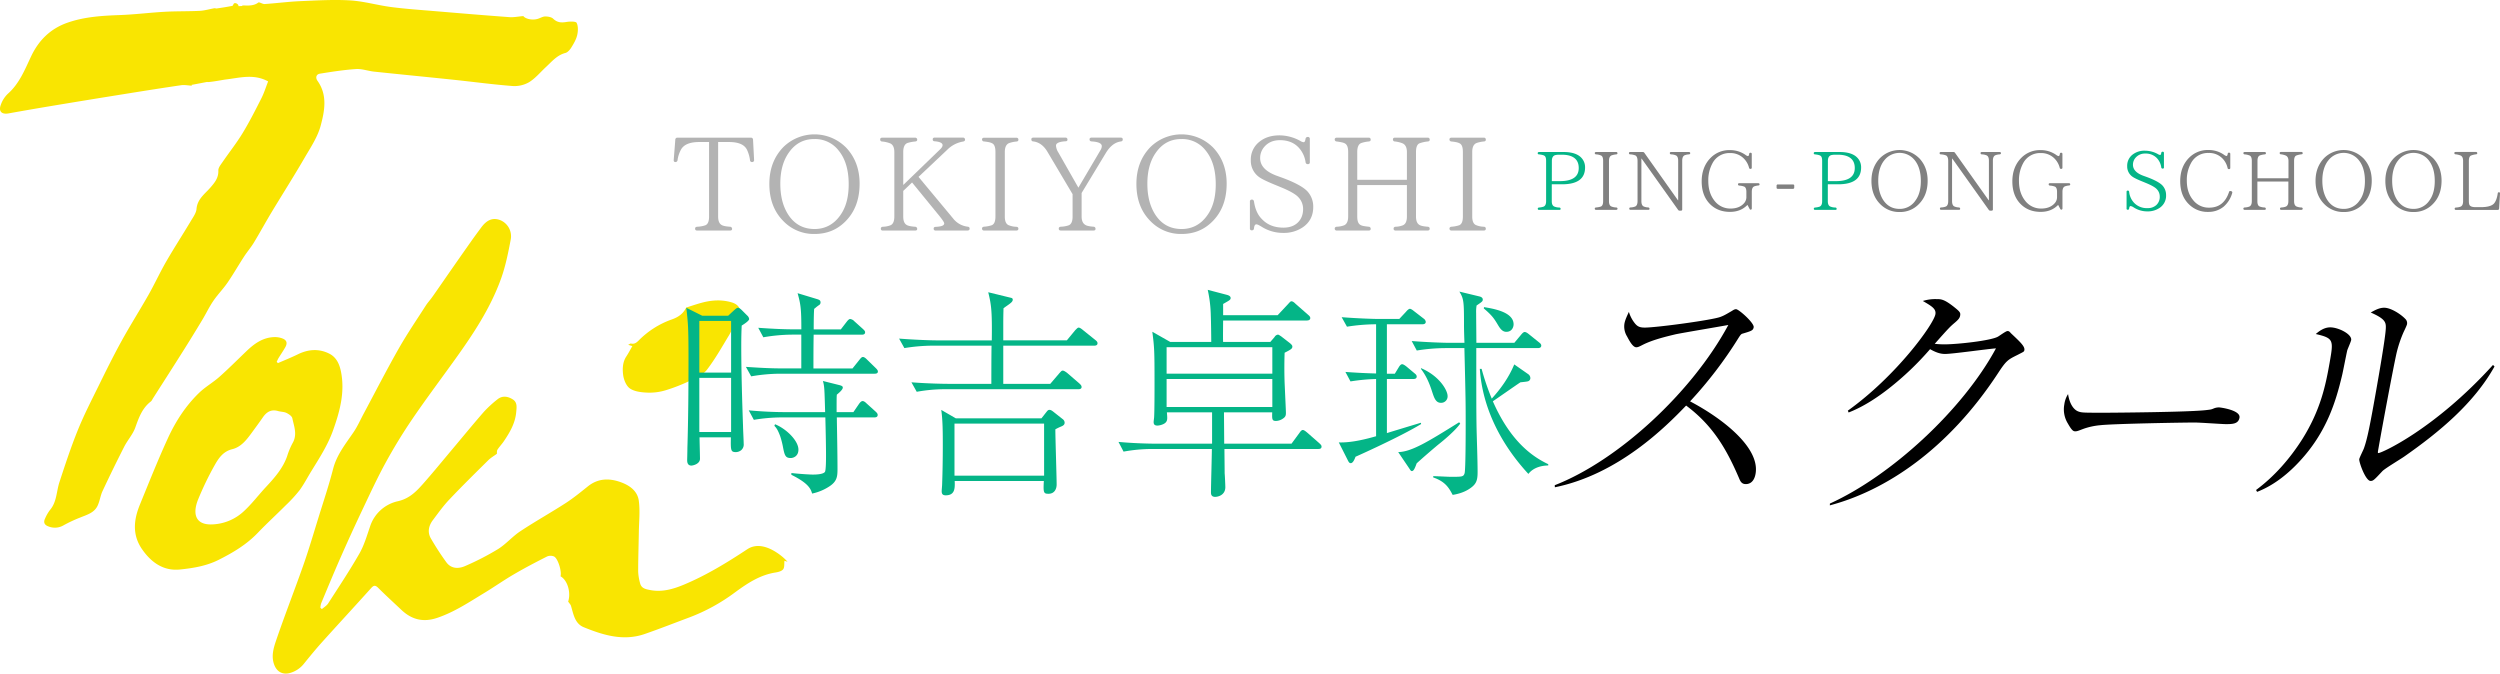 <svg id="レイヤー_1" data-name="レイヤー 1" xmlns="http://www.w3.org/2000/svg" viewBox="0 0 1936.3 521.67"><defs><style>.cls-1{fill:#f9e501;}.cls-2{fill:#b3b3b3;}.cls-3{fill:#04b587;}.cls-4{fill:gray;}</style></defs><path class="cls-1" d="M184.71,4.78l2.83-.13C187.21,3.36,195.14,5.86,200,2c.84-.65,3.32,1.24,5,1.13C214.15,2.52,223.25,1.3,232.4.9c13-.56,26-1.35,38.93-.58C282,1,292.51,4.1,303.17,5.48c11.27,1.46,22.64,2.22,34,3.18,19.13,1.61,38.26,3.22,57.4,4.62,3.35.25,6.77-.49,10.75-.83,1.5,2.07,6.64,3.45,11.07,2.18,2-.57,3.89-1.85,5.85-1.87s4.84.4,6.21,1.74c3.09,3,6.26,3.17,10.17,2.53,2.69-.44,7.37-.59,8,.68,1.3,2.65,1.13,6.48.41,9.55-.79,3.34-2.66,6.51-4.5,9.48-1.09,1.76-2.82,3.81-4.63,4.28-6.44,1.69-10.36,6.53-14.86,10.7s-8.34,8.93-13.35,12a22.66,22.66,0,0,1-13,2.88c-15.16-1.18-30.26-3.23-45.39-4.82-20.51-2.15-41-4.13-61.55-6.3-4.68-.49-9.36-2.28-13.94-2-9.36.62-18.68,2.08-28,3.57-3,.49-3.59,3.18-1.9,5.54,7.92,11.13,5.51,23.38,2.44,34.83-2.31,8.58-7.56,16.48-12.14,24.31C227.94,136,219.08,149.92,210.57,164c-4.76,7.9-9.16,16-13.94,23.91-2.28,3.76-5.2,7.12-7.59,10.81-4.3,6.61-8.21,13.47-12.68,20-3.42,5-7.72,9.33-11.12,14.31-3.19,4.67-5.63,9.86-8.56,14.72-4.92,8.17-9.89,16.3-15,24.37C133.92,284.46,126,296.73,118.19,309a7,7,0,0,1-1.21,1.85c-6.83,5.14-9.44,12.61-12.2,20.31-1.9,5.3-6,9.76-8.6,14.86q-8.66,17-16.72,34.23c-1.71,3.64-2.16,7.87-3.89,11.49-2.65,5.54-8.38,7-13.58,9.15a106.62,106.62,0,0,0-12.81,6,13.19,13.19,0,0,1-11.51.89c-3.11-1.06-4.29-3.09-2.75-6.18a31,31,0,0,1,3.73-6.52c5.41-6.29,5-14.42,7.4-21.68,4.4-13.46,8.84-26.94,14.14-40.06,4.68-11.6,10.42-22.79,15.94-34,5.79-11.78,11.6-23.57,17.93-35.06,6.69-12.17,14.14-23.91,21-36,4.78-8.45,8.83-17.32,13.68-25.72,6.16-10.67,12.87-21,19.2-31.6,1.73-2.89,4-6,4.26-9.1.63-7.71,6.44-11.62,10.78-16.61,3.36-3.86,6.37-7.53,6.13-13.22-.09-2.13,1.87-4.5,3.25-6.51,5.14-7.5,10.83-14.65,15.54-22.4,5.31-8.73,9.94-17.88,14.56-27,2.12-4.17,3.5-8.72,5.21-13.06-11.27-6.17-22.33-2.67-33.27-1.43-.91.1-13.43,2.44-13.89,1.82L148.4,65.75l.19.62c-2.79-.15-5.64-.75-8.35-.36-15.3,2.24-30.57,4.68-45.85,7.14q-26.62,4.27-53.23,8.7-17.32,2.88-34.62,6c-5.24.93-7.83-1.64-5.91-6.67A21.62,21.62,0,0,1,6,72.71c9-7.91,13.21-18.74,18.07-29,6-12.73,15.21-21.63,28.36-26.19,13-4.52,26.58-5.36,40.25-5.85,11.67-.41,23.3-1.9,35-2.55,9-.5,18-.27,27-.72,3.79-.19,7.53-1.33,11.31-2,.6-.11,1.28.25,1.9.16,4-.6,8-1.21,12-2,.46-.09.76-1,1.12-1.61C181.9,1.64,184.82,3,184.71,4.78Z"/><path class="cls-1" d="M249.3,471.77c1.64-1.45,3.7-2.61,4.84-4.37,8.23-12.78,16.67-25.45,24.21-38.63,3.69-6.45,5.81-13.84,8.26-20.94a29.22,29.22,0,0,1,21.74-19.66c9-2.11,14.37-7.81,19.81-14,7.42-8.42,14.51-17.11,21.73-25.7,8.28-9.84,16.42-19.8,24.87-29.49a88,88,0,0,1,10.38-9.56c3.84-3.18,8.05-2.55,12-.09,3.69,2.32,3,6.23,2.7,9.68-.71,8.69-5,16-9.78,23-1.49,2.17-3.37,4.08-4.77,6.3-.58.93-.35,2.36-.44,3.16-2.18,1.62-4.69,3.05-6.68,5C368,366.53,357.77,376.57,347.92,387c-4.65,4.91-8.62,10.47-12.69,15.9-3.25,4.34-4.3,9.34-1.48,14.18a209.75,209.75,0,0,0,11.95,18.4c3.73,5.13,9.47,5.17,14.52,2.94a205.79,205.79,0,0,0,25.57-13.18c6.17-3.84,11.06-9.72,17.15-13.74,11.52-7.63,23.62-14.38,35.23-21.87,6-3.89,11.62-8.49,17.25-13,7.55-6,15.87-6.39,24.53-3.46,7.3,2.48,13.81,6.81,14.84,14.84s.13,16.15,0,24.24c-.16,10.18-.52,20.36-.51,30.54a39.81,39.81,0,0,0,1.5,9c1,4.06,4.64,4.61,7.89,5.23,9.24,1.78,17.94-.8,26.28-4.3,17.3-7.27,33.21-17,48.86-27.34,7-4.6,15.18-2.24,22.19,2.22a43.4,43.4,0,0,1,9,7.5l-2.42-.74c-.27,2.22.17,5-1,6.55s-4,2.2-6.22,2.55c-11.92,1.93-21.62,8.42-31,15.29a144.38,144.38,0,0,1-35.49,19.48C522.38,482.51,511,487,499.47,491c-16.52,5.76-32.11,1-47.31-5.19-7-2.84-8-10.16-9.91-16.54-.32-1.07-1.26-1.94-2.19-3.33,2.27-6.91-.4-16.49-5.93-19.59,1.11-3.53-1.87-13.71-5-15.33a6.86,6.86,0,0,0-5.44,0c-8.79,4.46-17.53,9-26,14-7.63,4.45-14.87,9.57-22.43,14.14-11.85,7.17-23.33,14.92-36.71,19.41-10.79,3.62-19.64,1.34-27.62-6.16-6-5.67-12.15-11.26-18-17.1-2.32-2.31-3.53-2-5.61.33-12.5,13.93-25.22,27.65-37.75,41.56-4.82,5.36-9.4,10.95-13.94,16.56a21,21,0,0,1-11.17,7.52c-5.3,1.4-9.68-.72-11.84-5.86-2.83-6.74-.8-13.39,1.29-19.53,6.67-19.56,14.25-38.81,21.09-58.31,4.28-12.2,7.92-24.62,11.75-37s8-24.76,11.23-37.34c2.83-11,9.67-19.41,15.8-28.42,3.2-4.7,5.5-10,8.2-15,8.9-16.62,17.5-33.41,26.81-49.79,6.49-11.41,13.9-22.29,21-33.35,1.5-2.35,3.44-4.4,5.05-6.69,5-7.08,9.87-14.21,14.82-21.3q7.65-11,15.36-21.93c2.47-3.49,5-6.9,7.55-10.36,4.45-6.11,9-8,14.62-6a13.5,13.5,0,0,1,8.39,15.08c-1.94,10.23-4,20.58-7.51,30.34-8.27,23-21.7,43.15-35.85,62.84-10.92,15.21-22.17,30.19-32.71,45.65-7.43,10.91-14.36,22.23-20.7,33.81-6.63,12.11-12.43,24.69-18.35,37.17q-8.62,18.19-16.73,36.62c-5.17,11.73-10.06,23.58-15,35.4a14.85,14.85,0,0,0-.59,3.37Z"/><path class="cls-1" d="M215.26,281.25c5.08-2.23,10.25-4.29,15.23-6.73,8-3.95,16.11-4.71,24.28-.75,5.79,2.81,8.16,8.25,9.32,14.06,3.16,15.78-.8,30.55-6.09,45.38-4.11,11.56-10.63,21.56-16.93,31.81-3,4.89-5.63,10-9,14.62a108.94,108.94,0,0,1-10.69,11.66c-7.19,7.2-14.7,14.08-21.74,21.42-8.73,9.11-19.27,15.37-30.41,20.95-9.45,4.73-19.72,6.38-29.85,7.42-12.71,1.3-22.23-5.42-29.35-15.71-7.78-11.24-6.44-22.92-1.63-34.65,7-17.08,13.81-34.25,21.49-51,6-13.15,13.87-25.39,24.38-35.52,4.76-4.58,10.69-7.93,15.66-12.33,7.06-6.27,13.75-13,20.56-19.52,6.19-6,12.9-11,21.94-11.27a16.59,16.59,0,0,1,6,.93c3.64,1.29,4.42,3.59,2.52,6.95-1.6,2.83-3.47,5.51-5.17,8.28-.57.94-1,2-1.47,3C214.6,280.54,214.93,280.9,215.26,281.25Zm-52,124.94A37.79,37.79,0,0,0,189,395.83c6.14-5.67,11.23-12.46,16.95-18.6,6.66-7.15,13.1-14.4,16.43-23.85a56.85,56.85,0,0,1,4.21-10.14c3.88-6.57,1.15-13-.18-19.32-.35-1.65-2.76-3.24-4.59-4.12s-4.34-.83-6.47-1.44c-5.22-1.5-8.8.62-11.7,4.8s-6,8.38-9.05,12.54c-3.89,5.31-8.12,10.6-14.73,12.21-7.05,1.72-10.57,7-13.6,12.37a238.85,238.85,0,0,0-12.71,26.27C149.1,397.4,151,406.2,163.26,406.19Z"/><path class="cls-1" d="M489.78,268.06c-.84-.25-1.68-.5-3.26-1,1.17-.57,1.7-1.07,2.09-1,2.62.61,4.18-.47,6.09-2.37A67.48,67.48,0,0,1,520,247.53c5.58-1.93,9-4.47,11.52-9.33,3.79-1.19,7.84-2.61,12-3.72,7.67-2.06,15.35-2.58,23.14-.29,6.62,1.95,8.38,7.07,4.63,12.87-2.58,4-4.19,8.57-6.66,12.64-5.45,9-10.64,18.24-17,26.56-2.93,3.83-8.14,6.2-12.71,8.4a136.56,136.56,0,0,1-19.21,7.56,42.78,42.78,0,0,1-13.89,1.89c-4.72-.18-10.12-.7-13.84-3.17-3-2-4.93-6.95-5.38-10.83-.55-4.66-.37-9.8,2.59-14.17C486.82,273.47,488.19,270.79,489.78,268.06Z"/><path class="cls-2" d="M584.06,123.86a1.43,1.43,0,0,1-1.53,1.64,1.45,1.45,0,0,1-1.63-1.43,26.9,26.9,0,0,0-2.25-7.86C576.72,112,572,110,564.57,110h-8.36v57.75c0,3.37.92,5.51,2.75,6.53,1.12.71,3.37,1.12,6.43,1.33a1.63,1.63,0,0,1,1.63,1.73c0,.82-.61,1.22-1.63,1.22H540c-1.12,0-1.63-.51-1.63-1.53,0-.81.51-1.32,1.63-1.42a22.19,22.19,0,0,0,6.33-1.13c1.94-.81,2.86-3.06,2.86-6.73V110h-7.66c-7.14,0-11.83,1.94-14,5.71a23.56,23.56,0,0,0-2.76,8.37,1.59,1.59,0,0,1-1.73,1.43c-.82,0-1.33-.62-1.23-1.64l1.23-15.71a1.52,1.52,0,0,1,1.63-1.53h56.93a1.54,1.54,0,0,1,1.64,1.53Z"/><path class="cls-2" d="M654.78,113.76c7.34,7.45,11,17,11,28.47,0,12.24-3.68,22-11.12,29.39-6.43,6.42-14.29,9.59-23.78,9.59a32.6,32.6,0,0,1-23.87-9.7c-7.45-7.34-11.13-17-11.13-29.08,0-11.63,3.68-21.22,11-28.67a34.39,34.39,0,0,1,47.86,0ZM611.11,118c-4.49,6.22-6.74,14.28-6.74,24.28,0,9,1.74,16.33,5.21,22.45,4.79,8.36,11.93,12.65,21.32,12.65,8.06,0,14.69-3.47,19.59-10.2,4.59-6.13,6.84-14.29,6.84-24.49,0-10.92-2.55-19.59-7.65-25.92a23,23,0,0,0-18.78-9.08C622.53,107.64,616,111.11,611.11,118Z"/><path class="cls-2" d="M749.37,178.55H724.68a1.35,1.35,0,0,1-1.53-1.53c0-.81.51-1.32,1.63-1.32,4.29-.21,6.53-1,6.53-2.66,0-.81-1.22-2.65-3.67-5.71l-21.23-26-6.83,6.53v19.9c0,3.37.92,5.51,2.75,6.53,1.23.71,3.37,1.12,6.43,1.33a1.63,1.63,0,0,1,1.63,1.73c0,.82-.61,1.22-1.63,1.22h-25a1.35,1.35,0,0,1-1.53-1.53c0-.81.51-1.32,1.53-1.42a17.09,17.09,0,0,0,5.92-1.13c1.94-.81,3-3.06,3-6.73v-49.9c0-3.47-1-5.71-3-6.73a22.68,22.68,0,0,0-6.43-1.53,1.47,1.47,0,0,1-1.53-1.63c0-.82.51-1.33,1.53-1.33h25.51a1.5,1.5,0,0,1,1.63,1.63c0,.82-.61,1.23-1.63,1.33a27.31,27.31,0,0,0-6.12,1.22c-2,.92-3.06,3.17-3.06,6.94v25.51L728,115.8c1.43-1.32,2.05-2.45,2.05-3.36,0-1.64-2.05-2.66-6-3-1.13,0-1.64-.51-1.64-1.53,0-.82.51-1.33,1.53-1.33H745.8a1.5,1.5,0,0,1,1.63,1.63c0,.82-.51,1.23-1.53,1.43A22.62,22.62,0,0,0,733.66,116l-22.25,21,26.74,32.14a16.82,16.82,0,0,0,11.32,6.43q1.53.15,1.53,1.53C751,178,750.39,178.55,749.37,178.55Z"/><path class="cls-2" d="M787.23,178.55h-25A1.43,1.43,0,0,1,760.6,177c0-.81.61-1.32,1.53-1.42a24.22,24.22,0,0,0,6-1.13c1.94-.81,2.86-3.06,2.86-6.73v-50.1c0-3.57-.82-5.82-2.55-6.63-1.23-.72-3.37-1.13-6.33-1.43A1.52,1.52,0,0,1,760.6,108c0-.82.61-1.33,1.63-1.33h25a1.43,1.43,0,0,1,1.53,1.63c0,.82-.51,1.23-1.53,1.33a23,23,0,0,0-5.71,1.22c-2.15.92-3.27,3.17-3.27,6.84v50.1c0,3.47.92,5.61,2.76,6.53a16.34,16.34,0,0,0,6.22,1.33q1.53.15,1.53,1.53C788.76,178,788.25,178.55,787.23,178.55Z"/><path class="cls-2" d="M868.05,109.58c-4.49.61-8.27,3.57-11.53,8.88l-18.78,31v18.27c0,3.26,1,5.41,3,6.53,1.12.71,3.27,1.12,6.22,1.33a1.55,1.55,0,0,1,1.54,1.73c0,.82-.51,1.22-1.54,1.22h-25.3c-1.12,0-1.63-.51-1.63-1.53,0-.81.51-1.32,1.63-1.42a20.55,20.55,0,0,0,6.22-1.13c1.94-.92,2.86-3.16,2.86-6.73V150.39l-19.49-32.85c-2.85-4.8-6.53-7.45-10.92-8a1.47,1.47,0,0,1-1.53-1.63c0-.82.51-1.33,1.64-1.33h24.69a1.45,1.45,0,0,1,1.63,1.63c0,.82-.51,1.23-1.63,1.23-4.8.3-7.25,1.42-7.25,3.36a11.39,11.39,0,0,0,1.84,5.31l15.51,27.24,17.14-29.08a6.41,6.41,0,0,0,1-3.06c0-2.14-2.65-3.37-7.85-3.67-1.13-.1-1.64-.61-1.64-1.63,0-.82.51-1.33,1.64-1.33h22.44c1.13,0,1.64.51,1.64,1.43S869.07,109.48,868.05,109.58Z"/><path class="cls-2" d="M939.07,113.76c7.35,7.45,11,17,11,28.47,0,12.24-3.67,22-11.12,29.39-6.43,6.42-14.29,9.59-23.78,9.59a32.6,32.6,0,0,1-23.87-9.7c-7.45-7.34-11.13-17-11.13-29.08,0-11.63,3.68-21.22,11-28.67a34.39,34.39,0,0,1,47.86,0ZM895.4,118c-4.49,6.22-6.74,14.28-6.74,24.28,0,9,1.74,16.33,5.21,22.45,4.79,8.36,11.93,12.65,21.32,12.65,8.06,0,14.7-3.47,19.59-10.2,4.59-6.13,6.84-14.29,6.84-24.49,0-10.92-2.55-19.59-7.65-25.92a23,23,0,0,0-18.78-9.08C906.83,107.64,900.29,111.11,895.4,118Z"/><path class="cls-2" d="M1011.21,125.7a21,21,0,0,0-5.3-11.33c-3.57-3.87-8.47-5.81-14.59-5.81-4.9,0-8.88,1.63-11.74,4.79a13.12,13.12,0,0,0-3.57,9.09c0,6.12,4.49,10.71,13.37,13.87l2.55.92c10.81,3.88,17.65,7.65,20.81,11.12a17.46,17.46,0,0,1,4.39,11.94c0,6.94-2.86,12.35-8.47,16A26,26,0,0,1,994,180.39a31,31,0,0,1-17.35-5.1c-1.63-.92-2.75-1.53-3.57-1.53-1,0-1.63,1-1.83,3-.11,1.12-.62,1.63-1.64,1.63a1.35,1.35,0,0,1-1.53-1.53V156.21a1.43,1.43,0,0,1,1.53-1.63c.92,0,1.43.51,1.64,1.53.81,5.51,2.65,10,5.81,13.26,4.29,4.7,9.9,6.94,16.94,6.94,4.59,0,8.26-1.22,11-3.78s4.28-6.12,4.28-10.71a13.05,13.05,0,0,0-3.67-9.08c-2.14-2.35-6.83-5-13.88-7.86l-1.93-.81c-7.45-3-12.25-5.21-14.6-6.94a15.47,15.47,0,0,1-6.42-13,17.43,17.43,0,0,1,6.73-14.39c4.08-3.26,9.18-4.9,15.51-4.9a33.41,33.41,0,0,1,16.22,4.39,5.72,5.72,0,0,0,2.45.92c.72,0,1.23-.82,1.43-2.45.2-1,.72-1.63,1.74-1.63a1.45,1.45,0,0,1,1.63,1.63V125.6a1.35,1.35,0,0,1-1.53,1.53A1.61,1.61,0,0,1,1011.21,125.7Z"/><path class="cls-2" d="M1105.8,178.55h-24.89a1.35,1.35,0,0,1-1.53-1.53c0-.81.51-1.32,1.53-1.42a16,16,0,0,0,5.71-1.13q3.06-1.38,3.06-6.73V143.35h-38.46v24.39c0,3.47.81,5.61,2.55,6.53,1.22.71,3.26,1,6.32,1.33a1.55,1.55,0,0,1,1.53,1.73c0,.82-.51,1.22-1.53,1.22H1035.4a1.43,1.43,0,0,1-1.63-1.53c0-.81.61-1.32,1.53-1.42a16.93,16.93,0,0,0,5.81-1.13c2-.92,3.07-3.16,3.07-6.73v-50.1c0-3.47-.82-5.71-2.66-6.63-1.12-.61-3.16-1-6.22-1.43a1.52,1.52,0,0,1-1.53-1.63c0-.82.61-1.33,1.63-1.33h24.69a1.43,1.43,0,0,1,1.53,1.63c0,.82-.51,1.23-1.53,1.33a25.17,25.17,0,0,0-5.81,1.22c-2,.82-3.06,3.06-3.06,6.84v21.63h38.46V117.74c0-3.37-1.12-5.61-3.16-6.63a21.88,21.88,0,0,0-6.12-1.53,1.47,1.47,0,0,1-1.53-1.63c0-.82.51-1.33,1.53-1.33h25.4a1.43,1.43,0,0,1,1.53,1.63c0,.82-.51,1.23-1.53,1.33a25.68,25.68,0,0,0-6.63,1.53c-1.63.92-2.45,3.06-2.45,6.63v50c0,3.37.92,5.51,2.76,6.53,1.22.71,3.37,1.12,6.32,1.33q1.53.15,1.53,1.53C1107.33,178,1106.82,178.55,1105.8,178.55Z"/><path class="cls-2" d="M1149.28,178.55h-25a1.43,1.43,0,0,1-1.63-1.53c0-.81.61-1.32,1.53-1.42a24.43,24.43,0,0,0,6-1.13c1.93-.81,2.85-3.06,2.85-6.73v-50.1c0-3.57-.81-5.82-2.55-6.63-1.22-.72-3.37-1.13-6.32-1.43a1.52,1.52,0,0,1-1.53-1.63c0-.82.61-1.33,1.63-1.33h25a1.43,1.43,0,0,1,1.53,1.63c0,.82-.51,1.23-1.53,1.33a23.21,23.21,0,0,0-5.72,1.22c-2.14.92-3.26,3.17-3.26,6.84v50.1c0,3.47.92,5.61,2.75,6.53a16.44,16.44,0,0,0,6.23,1.33q1.53.15,1.53,1.53C1150.81,178,1150.3,178.55,1149.28,178.55Z"/><path class="cls-3" d="M1192.07,117.73h18.87c6.61,0,11.32,1.59,14,4.64a10.6,10.6,0,0,1,2.73,7.37c0,8.64-5.91,13-17.79,13h-8v13.1c0,2.09.57,3.43,1.78,4.06a10,10,0,0,0,4.07.83,1,1,0,0,1,1,1.08c0,.51-.32.76-1,.76h-15.7a.89.89,0,0,1-1-.95c0-.51.38-.83,1-.89a13.68,13.68,0,0,0,3.56-.7q1.9-.86,1.9-4.19V124.65c0-2.09-.38-3.36-1.2-3.94-.64-.5-2.1-.89-4.33-1.14a.93.93,0,0,1-1-.95C1191.05,118.05,1191.43,117.73,1192.07,117.73Zm9.85,22.56h6.16c9.79,0,14.68-3.37,14.68-10.17s-4.45-10.3-13.21-10.3h-2a14.57,14.57,0,0,0-3,.32c-1.71.51-2.6,2-2.6,4.51Z"/><path class="cls-4" d="M1251.75,162.53h-15.57a.89.89,0,0,1-1-.95c0-.51.38-.83.95-.89a14.89,14.89,0,0,0,3.75-.7c1.21-.51,1.78-1.91,1.78-4.19V124.59c0-2.22-.51-3.62-1.59-4.13a11,11,0,0,0-3.94-.89,1,1,0,0,1-.95-1c0-.5.38-.82,1-.82h15.57a.89.89,0,0,1,1,1c0,.51-.32.77-1,.83a14.86,14.86,0,0,0-3.56.76c-1.34.57-2,2-2,4.26V155.8c0,2.16.58,3.49,1.72,4.06a10.09,10.09,0,0,0,3.88.83c.63.06,1,.38,1,.95S1252.38,162.53,1251.75,162.53Z"/><path class="cls-4" d="M1308.12,119.57a10.48,10.48,0,0,0-3.37.7c-1.21.57-1.84,2-1.84,4.19v37.69a.89.89,0,0,1-1,1h-1a1.3,1.3,0,0,1-1.21-.64l-28.22-39.66h-.19v32.86c0,2.16.57,3.56,1.65,4.13a9.24,9.24,0,0,0,3.63.83,1,1,0,0,1,1,1.08c0,.51-.32.76-1,.76h-13.66c-.7,0-1-.32-1-.95s.32-.83,1-.89a10.62,10.62,0,0,0,3.55-.7c1.27-.57,1.85-2,1.85-4.26v-31c0-2.29-.58-3.75-1.66-4.32a12.78,12.78,0,0,0-4-.83.91.91,0,0,1-1-1c0-.5.31-.82,1-.82h9.73a1.39,1.39,0,0,1,1.21.63l26,36.74h.19V124.46c0-2.16-.57-3.49-1.65-4.06a9.68,9.68,0,0,0-3.81-.83c-.7-.06-1-.38-1-1s.32-.82,1-.82h13.79c.63,0,1,.32,1,.89S1308.75,119.51,1308.12,119.57Z"/><path class="cls-4" d="M1361.82,143.66a12.56,12.56,0,0,0-3.18.7c-1.2.57-1.84,1.9-1.84,4.19v12.84c0,.63-.32,1-1,1-.25,0-.5-.19-.76-.7l-1.59-3c-3.49,3.63-8,5.41-13.53,5.41-6.3,0-11.44-2-15.45-6-4.32-4.32-6.48-10.23-6.48-17.6s2.29-13.6,6.93-18.24a20.15,20.15,0,0,1,14.8-6,20.76,20.76,0,0,1,12.27,3.75,4.41,4.41,0,0,0,1.78.89c.51,0,.83-.51,1-1.59.06-.7.38-1,1-1a.89.89,0,0,1,1,1v10.55c0,.63-.32.95-1,.95a1,1,0,0,1-1.08-.82,15.67,15.67,0,0,0-3.49-6.61,14.42,14.42,0,0,0-11.19-4.83,14.71,14.71,0,0,0-13.72,8,27.32,27.32,0,0,0-3.18,13.6c0,6.3,1.65,11.38,4.83,15.38a15.35,15.35,0,0,0,12.39,6c4.64,0,8.26-1.46,10.68-4.38a7.09,7.09,0,0,0,1.59-4.77v-3.75c0-2.16-.51-3.49-1.59-4.07a13.14,13.14,0,0,0-3.88-.82c-.7-.07-1-.38-1-1s.32-.83,1-.83h14.68c.64,0,1,.32,1,.89S1362.46,143.59,1361.82,143.66Z"/><path class="cls-4" d="M1389.66,145.31c0,.64-.38.95-1,.95H1377c-.7,0-1-.31-1-.95v-1.46a.91.91,0,0,1,1-1h11.69a.94.94,0,0,1,1,1Z"/><path class="cls-3" d="M1405.87,117.73h18.87c6.61,0,11.31,1.59,14,4.64a10.6,10.6,0,0,1,2.73,7.37c0,8.64-5.91,13-17.79,13h-8v13.1c0,2.09.57,3.43,1.78,4.06a10,10,0,0,0,4.06.83,1,1,0,0,1,1,1.08c0,.51-.32.76-1,.76h-15.69a.89.89,0,0,1-1-.95c0-.51.38-.83,1-.89a13.68,13.68,0,0,0,3.56-.7q1.9-.86,1.9-4.19V124.65c0-2.09-.38-3.36-1.21-3.94-.63-.5-2.09-.89-4.32-1.14a.93.93,0,0,1-1-.95C1404.85,118.05,1405.23,117.73,1405.87,117.73Zm9.85,22.56h6.16c9.79,0,14.68-3.37,14.68-10.17s-4.45-10.3-13.22-10.3h-2a14.57,14.57,0,0,0-3,.32c-1.71.51-2.6,2-2.6,4.51Z"/><path class="cls-4" d="M1486.14,122.18c4.57,4.64,6.86,10.61,6.86,17.73,0,7.62-2.29,13.72-6.93,18.3a20,20,0,0,1-14.81,6,20.35,20.35,0,0,1-14.87-6c-4.64-4.58-6.92-10.62-6.92-18.12,0-7.24,2.28-13.21,6.86-17.85a21.41,21.41,0,0,1,29.81,0Zm-27.2,2.6c-2.8,3.88-4.2,8.9-4.2,15.13,0,5.59,1.08,10.17,3.24,14,3,5.21,7.44,7.88,13.28,7.88a14.49,14.49,0,0,0,12.21-6.36c2.86-3.81,4.26-8.89,4.26-15.25,0-6.8-1.59-12.2-4.77-16.14a15,15,0,0,0-24,.76Z"/><path class="cls-4" d="M1548.74,119.57a10.48,10.48,0,0,0-3.37.7c-1.21.57-1.84,2-1.84,4.19v37.69a.89.89,0,0,1-1,1h-1a1.3,1.3,0,0,1-1.21-.64l-28.22-39.66h-.19v32.86c0,2.16.57,3.56,1.65,4.13a9.23,9.23,0,0,0,3.62.83,1,1,0,0,1,1,1.08c0,.51-.32.76-1,.76h-13.66c-.7,0-1-.32-1-.95s.32-.83,1-.89a10.63,10.63,0,0,0,3.56-.7c1.27-.57,1.85-2,1.85-4.26v-31c0-2.29-.58-3.75-1.66-4.32a12.78,12.78,0,0,0-4-.83.91.91,0,0,1-1-1c0-.5.31-.82,1-.82H1513a1.36,1.36,0,0,1,1.2.63l26.06,36.74h.19V124.46c0-2.16-.57-3.49-1.65-4.06a9.68,9.68,0,0,0-3.81-.83c-.7-.06-1-.38-1-1s.32-.82,1-.82h13.79c.63,0,1,.32,1,.89S1549.37,119.51,1548.74,119.57Z"/><path class="cls-4" d="M1602.44,143.66a12.45,12.45,0,0,0-3.18.7c-1.2.57-1.84,1.9-1.84,4.19v12.84c0,.63-.32,1-1,1-.25,0-.5-.19-.76-.7l-1.59-3c-3.49,3.63-8,5.41-13.53,5.41-6.3,0-11.44-2-15.45-6-4.32-4.32-6.48-10.23-6.48-17.6s2.29-13.6,6.93-18.24a20.15,20.15,0,0,1,14.8-6,20.78,20.78,0,0,1,12.27,3.75,4.41,4.41,0,0,0,1.78.89c.51,0,.83-.51,1-1.59.06-.7.38-1,1-1a.89.89,0,0,1,1,1v10.55c0,.63-.32.95-1,.95a1,1,0,0,1-1.08-.82,15.67,15.67,0,0,0-3.49-6.61,14.42,14.42,0,0,0-11.19-4.83,14.74,14.74,0,0,0-13.73,8,27.42,27.42,0,0,0-3.17,13.6c0,6.3,1.65,11.38,4.83,15.38a15.35,15.35,0,0,0,12.39,6c4.64,0,8.26-1.46,10.68-4.38a7.09,7.09,0,0,0,1.59-4.77v-3.75c0-2.16-.51-3.49-1.59-4.07a13.14,13.14,0,0,0-3.88-.82c-.7-.07-1-.38-1-1s.32-.83,1-.83h14.68c.64,0,1,.32,1,.89S1603.08,143.59,1602.44,143.66Z"/><path class="cls-3" d="M1673.94,129.61a13,13,0,0,0-3.3-7.05,11.78,11.78,0,0,0-9.09-3.62,9.44,9.44,0,0,0-7.31,3,8.16,8.16,0,0,0-2.22,5.66c0,3.81,2.79,6.67,8.32,8.64l1.59.57c6.74,2.42,11,4.77,13,6.93a10.86,10.86,0,0,1,2.74,7.44,11.24,11.24,0,0,1-5.28,10,16.18,16.18,0,0,1-9.15,2.55,19.32,19.32,0,0,1-10.8-3.18,5.82,5.82,0,0,0-2.23-.95c-.63,0-1,.63-1.14,1.84-.07.7-.38,1-1,1a.84.84,0,0,1-1-1V148.61a.89.89,0,0,1,1-1c.57,0,.89.31,1,1a14.59,14.59,0,0,0,3.62,8.26,13.5,13.5,0,0,0,10.55,4.32,9.66,9.66,0,0,0,6.86-2.35,8.56,8.56,0,0,0,2.67-6.67,8.14,8.14,0,0,0-2.29-5.66c-1.33-1.46-4.25-3.11-8.64-4.89l-1.21-.51c-4.64-1.84-7.62-3.24-9.08-4.32a9.62,9.62,0,0,1-4-8.07,10.84,10.84,0,0,1,4.2-9,14.86,14.86,0,0,1,9.66-3,20.85,20.85,0,0,1,10.1,2.73,3.54,3.54,0,0,0,1.53.57c.44,0,.76-.51.89-1.52.12-.64.44-1,1.08-1a.9.9,0,0,1,1,1v11.12a.84.84,0,0,1-1,.95A1,1,0,0,1,1673.94,129.61Z"/><path class="cls-4" d="M1728.22,148.11a1,1,0,0,1,.7,1.27,21.68,21.68,0,0,1-6.74,10.74,18.41,18.41,0,0,1-11.89,4,20.21,20.21,0,0,1-14.93-5.91c-4.51-4.38-6.74-10.36-6.74-17.86s2.29-13.53,6.87-18.17a20.19,20.19,0,0,1,14.87-6,20.73,20.73,0,0,1,12.26,3.75,4.47,4.47,0,0,0,1.78.89c.51,0,.83-.51,1-1.59.06-.7.38-1,1-1s1,.32,1,1V130c0,.64-.31,1-1,1a1,1,0,0,1-1.08-.89,15.4,15.4,0,0,0-3.5-6.87,14.3,14.3,0,0,0-11.18-4.76,14.73,14.73,0,0,0-13.73,8,27,27,0,0,0-3.18,13.41c0,6.11,1.59,11.06,4.77,14.94a15.28,15.28,0,0,0,12.58,6c7.56,0,12.71-4.07,15.38-12.21a.93.93,0,0,1,1.27-.63Z"/><path class="cls-4" d="M1782.43,162.53h-15.51a.84.84,0,0,1-1-.95c0-.51.32-.83,1-.89a10,10,0,0,0,3.56-.7q1.9-.86,1.91-4.19V140.61h-24V155.8c0,2.16.51,3.49,1.59,4.06a10.66,10.66,0,0,0,3.94.83,1,1,0,0,1,1,1.08c0,.51-.32.76-1,.76h-15.38a.89.89,0,0,1-1-.95c0-.51.38-.83,1-.89a10.78,10.78,0,0,0,3.63-.7q1.9-.86,1.9-4.19V124.59c0-2.16-.51-3.56-1.65-4.13a12.75,12.75,0,0,0-3.88-.89,1,1,0,0,1-1-1c0-.5.38-.82,1-.82H1754a.89.89,0,0,1,1,1c0,.51-.32.77-1,.83a16.24,16.24,0,0,0-3.62.76c-1.28.51-1.91,1.91-1.91,4.26v13.47h24V124.65c0-2.09-.7-3.49-2-4.13a13.59,13.59,0,0,0-3.81-1,.92.92,0,0,1-1-1c0-.5.32-.82,1-.82h15.82a.89.89,0,0,1,1,1c0,.51-.32.77-1,.83a15.67,15.67,0,0,0-4.13,1c-1,.58-1.53,1.91-1.53,4.13V155.8c0,2.09.58,3.43,1.72,4.06a9.85,9.85,0,0,0,3.94.83c.63.06,1,.38,1,.95S1783.06,162.53,1782.43,162.53Z"/><path class="cls-4" d="M1830.1,122.18c4.57,4.64,6.86,10.61,6.86,17.73,0,7.62-2.29,13.72-6.93,18.3a20,20,0,0,1-14.81,6,20.35,20.35,0,0,1-14.87-6c-4.64-4.58-6.92-10.62-6.92-18.12,0-7.24,2.28-13.21,6.86-17.85a21.41,21.41,0,0,1,29.81,0Zm-27.21,2.6c-2.79,3.88-4.19,8.9-4.19,15.13,0,5.59,1.08,10.17,3.24,14,3,5.21,7.44,7.88,13.28,7.88a14.5,14.5,0,0,0,12.21-6.36c2.86-3.81,4.25-8.89,4.25-15.25,0-6.8-1.58-12.2-4.76-16.14a15,15,0,0,0-24,.76Z"/><path class="cls-4" d="M1884.18,122.18c4.58,4.64,6.86,10.61,6.86,17.73,0,7.62-2.28,13.72-6.92,18.3a20.05,20.05,0,0,1-14.81,6,20.32,20.32,0,0,1-14.87-6c-4.64-4.58-6.93-10.62-6.93-18.12,0-7.24,2.29-13.21,6.86-17.85a21.41,21.41,0,0,1,29.81,0Zm-27.2,2.6c-2.8,3.88-4.2,8.9-4.2,15.13,0,5.59,1.08,10.17,3.25,14,3,5.21,7.43,7.88,13.28,7.88a14.48,14.48,0,0,0,12.2-6.36c2.86-3.81,4.26-8.89,4.26-15.25,0-6.8-1.59-12.2-4.77-16.14a15,15,0,0,0-24,.76Z"/><path class="cls-4" d="M1936.29,150l-.69,11.63a1,1,0,0,1-1,.95h-32.41a.85.85,0,0,1-1-.95c0-.51.32-.83,1-.89a11.47,11.47,0,0,0,3.62-.7q1.9-.86,1.91-4.19V124.65c0-2.16-.64-3.49-1.78-4.13a14.06,14.06,0,0,0-4-1,.92.92,0,0,1-1-1c0-.5.32-.82,1-.82h15.76a.93.93,0,0,1,1,1c0,.51-.38.77-1,.83a15.26,15.26,0,0,0-4,1c-1,.58-1.52,1.91-1.52,4.13v31.08c0,1.91.31,3.12,1,3.62.83.77,2.29,1.09,4.32,1.09h3.88c5.27,0,8.77-1,10.42-3,1.34-1.65,2.23-4.2,2.74-7.56a.92.92,0,0,1,1-1C1936.1,148.93,1936.36,149.31,1936.29,150Z"/><path class="cls-3" d="M574.46,252.17c-.17,3.42-.34,8.38-.34,15.9,0,18.81.68,42.91,1.37,61.89,0,2.05.51,11.79.51,13.67a5.78,5.78,0,0,1-1.88,5,6.81,6.81,0,0,1-4.1,1.54c-4.11,0-4.11-1.37-3.94-11.45H541.81c0,2.73.34,14.19.34,16.58,0,4.1-5.47,5.3-6.67,5.3-2.9,0-3.25-2.57-3.25-4.1,0-1,.17-6.33.17-9.41.69-23.08.86-46,.86-68.89,0-24.62-.34-27.87-1.71-39.84l12.31,6.16H564l4.62-4.28c1.19-1,2.05-1.88,2.9-1.88,1,0,2.23,1,3.42,2.23l3.76,3.76a4.41,4.41,0,0,1,1.54,2.73C580.27,248.41,576.68,250.8,574.46,252.17Zm-8.21-3.59H541.64v40h24.61Zm0,44.11H541.64v41.88h24.61Zm111.13-3.25H603.87a133.74,133.74,0,0,0-22.06,2.05l-4.1-7.35c9.57.68,19,1.2,28.55,1.2h14.36V259.18h-7.35a135.39,135.39,0,0,0-22.06,2.05l-3.93-7.35c9.41.68,19,1.2,28.38,1.2h5c0-15.9-.51-19.49-2.91-28l15.22,4.61c1.54.52,2.56.86,2.56,2.57a2.34,2.34,0,0,1-1.19,2.05c-2.23,1.54-2.4,1.88-3.76,2.91-.18,2.39-.35,6.84-.35,15.9h21l4.62-6c.51-.68,1.71-2.05,2.56-2.05a5.11,5.11,0,0,1,3.25,1.71l6.67,6c.85.85,1.71,1.53,1.71,2.56,0,1.71-1.54,1.88-2.57,1.88H630.19c-.17,8.89-.17,18.64-.17,26.16h30.26l5.47-6.84c1.2-1.54,1.88-2.05,2.57-2.05,1,0,2.22,1,2.9,1.71l7.18,7c1.2,1.19,1.54,1.88,1.54,2.56C679.94,289.44,678.06,289.44,677.38,289.44Zm-.17,33.85H648.14c.17,11.8.52,28,.52,40.18,0,5.81-.52,9.4-6.16,13.16a38.37,38.37,0,0,1-13.5,5.64c-1-3.42-2.57-7.86-16.07-14.53v-1.37c7.86.86,15,1.2,16.58,1.2,2.56,0,8-.17,9.4-2.05.86-1.2.86-10.26.86-12.82,0-5.82-.17-15.73-.52-29.41H605.92a132.2,132.2,0,0,0-22.06,1.88l-3.93-7.35c9.4.85,18.81,1.37,28.38,1.37h30.77c-.51-17.78-.51-19.83-1.71-24.11l13,3.25c1.71.51,2.39.85,2.39,1.88,0,1.71-3.42,4.44-4.62,5.47-.17,2.05-.17,3.25-.17,13.51h13l4.44-6.5c.68-.85,1.54-2.05,2.74-2.05,1,0,2.22,1,2.9,1.71l7.18,6.49c.69.69,1.54,1.37,1.54,2.57C679.77,323,678.4,323.29,677.21,323.29Zm-64.8,31.46c-4.27,0-4.78-2.23-6.15-9.41a67,67,0,0,0-1.88-7.18c-2.22-6.15-3.59-7.18-4.62-8.37l.52-1.2c8.89,3.59,18.12,12.82,18.12,19.66C618.4,353.38,614.46,354.75,612.41,354.75Z"/><path class="cls-3" d="M847.48,267.73H777.05V297.3h36.41l7-8.2c1.71-1.88,1.88-2.05,2.74-2.05,1,0,2.73,1.36,3.25,1.71L836,297c.85.86,1.71,1.54,1.71,2.74,0,1.54-1.54,1.71-2.56,1.71H731.92a122.58,122.58,0,0,0-21.89,2l-4.1-7.35c12.82,1,25.3,1.19,28.38,1.19h33.51c0-.51,0-23.59.17-29.57H722.34a139.81,139.81,0,0,0-21.88,1.88l-4.1-7.35c12.82,1,25.3,1.37,28.38,1.37h43.42c.34-23.77-.51-27.87-2.74-37.27l16.76,4.1c1.54.34,2.22.51,2.22,1.71s-1.2,2.22-1.88,2.73c-.68.69-4.62,3.25-5.3,3.94,0,2.39-.17,3.59-.17,13.5v11.29h49.24l6.49-7.87c1.88-1.88,2.05-2,2.74-2,.85,0,2.22,1,3.25,1.88l9.57,7.69c.85.69,1.71,1.37,1.71,2.57C850.05,267.39,848.68,267.73,847.48,267.73ZM822,330.3a38.49,38.49,0,0,0-4.61,2.22c0,6.84,1,36.76,1,42.74,0,3.25-1.54,7.18-6.32,7.18-3.77,0-4.11-.85-3.59-9.91H739.44c.17,5.47.34,11.11-7,11.11-2.57,0-3.08-1.37-3.08-3.25,0-.85.34-4.44.34-5.13.35-9.91.52-20,.52-30.09,0-9.23,0-19.66-1.2-27.69L740.29,324h66.34l3.93-5c1.19-1.54,1.71-1.54,2.22-1.54,1,0,1.71.34,3.76,2l6.5,5.13a3.49,3.49,0,0,1,1.54,2.73C824.58,328.93,823.55,329.62,822,330.3Zm-13.33-2.22H739.27v40.34h69.41Z"/><path class="cls-3" d="M1021,347.74H948.35c0,2.9.17,16.07.17,18.8.17,1.71.52,9.23.52,10.77,0,6.16-5.65,7.52-7.87,7.52-3.25,0-3.25-2.39-3.25-3.59,0-5.29.69-28.72.69-33.5H892.28a124.43,124.43,0,0,0-22.06,2.05l-3.93-7.52c12.82,1.19,25.13,1.36,28.38,1.36h44.11V319.36h-35c.34,4.27.51,5.81-.51,7.35-1.37,2.05-5.3,2.91-6.84,2.91-2.39,0-2.91-1.2-2.91-2.74,0-.68.35-3.25.35-3.42.34-4.62.34-21.2.34-26.84,0-25.47-.17-27.7-1.71-39.66l13.85,7.86h31.79c0-3.08-.17-17.09-.34-20a100.91,100.91,0,0,0-2.39-20.34l15,3.93c1.2.34,2.74,1,2.74,2.39s-.69,1.71-5.81,4.62v8.72h42.22l8-8.55c1.71-1.88,2-2.23,2.73-2.23,1,0,2.23,1,3.08,1.89l9.75,8.54c1,.86,1.71,1.54,1.71,2.57,0,1.54-1.54,1.88-2.74,1.88H947.33c0,2.56-.18,14.19,0,16.58h36.58l3.25-3.76a3.59,3.59,0,0,1,2.56-1.88c.69,0,1.2.51,2.4,1.2l6.84,5.3c1.88,1.54,2,2.22,2,2.73,0,1.54-.86,2.22-6,4.79-.17,5.13-.34,13.5,0,23.25.69,15.56,1,21.54,1,23.25,0,1.88-.17,3.08-2.22,4.45a9.89,9.89,0,0,1-5.47,1.88c-3.08,0-3.08-1.37-2.91-6.67H948c0,3.93.17,20.86.17,24.27h52.14l6.16-8.37c1-1.54,1.88-2.23,2.56-2.23,1,0,2.4,1.2,3.25,1.88l9.57,8.38c1,1,1.71,1.54,1.71,2.57C1023.57,347.57,1022.21,347.74,1021,347.74Zm-35.56-78.82H903.56v20.52h81.89Zm0,24.62H903.56v21.71h81.89Z"/><path class="cls-3" d="M1101.7,251.15h-27.52v38.29h6.15l2.91-4.79c.51-.85,1.54-2.56,2.74-2.56,1,0,2.56,1.2,3.24,1.71l6.33,5.3c.85.68,1.71,1.37,1.71,2.56,0,1.54-1.37,1.88-2.57,1.88h-20.51v41.89c7.18-2.22,19-5.81,26.33-8l.17,1c-15.56,9.57-49.92,25-50.78,25.3-.68,1.71-1.88,5-3.76,5-1,0-1.54-.86-2.22-2.22l-7-13.85c10.09.34,21.71-2.74,28.89-4.79V293.54a148.68,148.68,0,0,0-19.83,1.88l-3.93-7.35c6.67.51,15.56,1,23.76,1.2V251.15a149.77,149.77,0,0,0-22.56,1.88l-4.11-7.36c12.82,1,25.31,1.37,28.55,1.37h16.07l5.13-5.47c1-1.2,2.22-2.39,3.08-2.39s2.22,1,3.08,1.71l7.52,5.81a3.69,3.69,0,0,1,1.71,2.56C1104.27,250.8,1102.9,251.15,1101.7,251.15ZM1114,344.32c-3.93,3.25-11.28,9.57-16.75,14.53-1.71,4.79-2.57,6-3.76,6-.69,0-1-.51-2-2.05l-8.55-12.65c10.43-.17,23.59-8.38,47.18-23.08l.86,1C1127.18,333.55,1117.94,341.24,1114,344.32Zm77.11-74.71h-47.7c0,41.88,0,46.5.17,59.15.17,10.26.85,26.67.85,36.93,0,6-.85,9.06-5.47,12.31-1.88,1.36-6.15,4.1-13.84,5.3-2.74-5.13-5.48-10.26-15.05-13.51v-1c2.22,0,11.63.51,13.51.51,8.89,0,9.91,0,10.77-2.74.85-2.56.85-33.68.85-39,0-13.84,0-18.12-1-57.95h-14.88a141.92,141.92,0,0,0-22,1.88l-3.93-7.35c12.82,1,25.13,1.37,28.38,1.37h12.48c-.17-4.62-.35-9.58-.35-14.19,0-17.61-.17-20-3.59-25.48l15.56,3.76c.69.18,2.57.69,2.57,2.4,0,1.36-.52,1.71-4.79,4.61a29.76,29.76,0,0,0-.34,6c0,3.59.17,19.66.17,22.91h29.4l5.3-6.33c1-1.2,1.88-2.05,2.74-2.05,1,0,2.39,1,3.25,1.71l7.86,6.32c.86.69,1.71,1.37,1.71,2.57C1193.68,269.27,1192.31,269.61,1191.12,269.61ZM1116.06,312c-4.1,0-5.29-3.94-6.83-8.55-2.06-6.5-4.62-12.48-8.72-17.78l.17-.51c14.36,6.15,20.51,17.26,20.51,21.54A5,5,0,0,1,1116.06,312Zm67.7,55.05c-20.85-22.57-35.56-50.61-37.61-81.38h1.37a193.54,193.54,0,0,0,7.87,23.08c7.18-7.87,13.33-16.58,17.43-26.5l10.77,7.52a3.82,3.82,0,0,1,1.71,3.08,2.59,2.59,0,0,1-2.22,2.56c-.51.17-3.76.52-5.47.69-3.42,2.22-18.29,12.65-21.37,14.7,13.51,30.77,30.26,42.74,42.91,48.72v1C1195.05,360.56,1188,361.58,1183.76,367.06ZM1166.67,257c-2.57,0-4.28-1.71-6.16-4.79-3.07-5.13-4.44-7.52-11.28-13.33l.17-1c7.35,1.2,22.91,3.76,22.91,13.34C1172.31,253.2,1171.11,257,1166.67,257Z"/><path d="M1204.18,375.8c49.15-19.17,106.25-71.74,134.45-124.1-6.61,1.23-35.07,6-40.86,7.21-8.61,2.06-17.67,4.33-25.12,8-3.18,1.65-4.08,2.06-5.32,2.06-2.68,0-5.31-4.94-7.17-8.45a14.56,14.56,0,0,1-2-9.89c.51-2.89,2.12-6.19,3.45-9.07a26.22,26.22,0,0,0,3.13,6.8c2.78,4.12,4.42,5.36,9.16,5.36,9.07,0,51.94-5.77,58.56-8.25,2.66-1,3.8-1.65,9.08-4.74,1.87-1.24,2.49-1.24,3.11-1.24,2.06,0,14.19,10.72,13.61,14-.44,2.48-1.75,2.89-8.71,4.95-1.07.21-1.94,1.65-2.78,2.89A320.58,320.58,0,0,1,1309,310.86c24.72,13,54.32,35.67,50.72,56.08-.25,1.44-1.41,8-7.6,8-3.09,0-4.17-2.06-5.18-4.54-9.64-22.47-20.22-40.82-41-56.28-15.65,16.29-52.26,53.19-101.66,63.29Z"/><path d="M1417.31,390c47.28-21.44,102.85-72.36,128.6-120.19-6.05.41-33.75,4.33-39.31,4.33-2.68,0-5.91-.41-11.72-3.71a227.35,227.35,0,0,1-32,30.51c-7.9,6.18-18.93,13.81-31.1,18.55l-.58-1.44c37.51-26.8,66.41-66.8,67.8-74.63.72-4.12-2.62-6.18-9.73-10.31a32.56,32.56,0,0,1,10.56-1.44c3.71,0,6.19,0,15,7.21,3.23,2.69,3.71,3.51,3.34,5.57-.32,1.86-1.37,3.09-4,5.36-3.64,3.09-4.37,3.71-15.69,16.49a72.78,72.78,0,0,0,7.35.42c10.3,0,36.38-2.89,41.66-6,1.14-.62,6.13-4.33,7.36-4.33,1,0,1.58.41,2.6,1.65,7.42,7,11,10.31,10.46,13.19-.22,1.24-.64,1.24-5.4,3.71-7.46,3.71-8.6,4.33-15.09,14.23-38.92,59.37-87.36,90.91-130.18,102.25Z"/><path d="M1610.13,318.84c2.45.83,4.31.83,20.63.83,3.34,0,64.83-.42,78.11-2.06,3.6-.42,3.78-.42,6.19-1.45a10.83,10.83,0,0,1,3.64-.62c.92,0,16.89,2.07,15.83,8-.87,4.95-5.69,4.95-10.7,4.95-2.78,0-20-1.24-23.9-1.24-11.14,0-63.83,1-73.1,2.07a53.05,53.05,0,0,0-13.31,2.88c-3.78,1.45-4.78,1.86-6.08,1.86s-2.42,0-5.81-6a20.86,20.86,0,0,1-2.77-14.84,19.61,19.61,0,0,1,2.9-8C1602.87,312.66,1606.08,317.61,1610.13,318.84Z"/><path d="M1747.37,379.51c14.46-10.72,26.38-24.53,35.8-39.37,14.35-22.89,18.17-42.26,21.16-59.17,3.08-17.52,3.34-19-10.72-22.26,2.43-2.07,6.27-5.16,11.22-5.16,6.39,0,17,5.36,16.19,9.9-.22,1.23-2.6,6.59-3,7.83-.75,3.09-3.39,16.91-4.07,19.59-4.76,20-11.87,43.91-33,66.58-7.63,8.25-18.86,18.15-32.8,23.51Zm184.68-95.65c-16,28.65-43,50.92-69.81,69.68-2.59,1.85-15,9.27-17,11.34-6.35,6.8-7.11,7.62-9.17,7.62-3.92,0-9.14-14.84-8.78-16.9.22-1.24,3.1-7,3.48-8,2.76-7.42,4.92-18.56,9.8-46.18,1.52-8.66,7.08-40.2,7.29-47.21.18-4.53-.38-7.22-11.67-12.16,2.28-1.24,6.22-3.71,10.35-3.71,5.36,0,13.11,5.15,16.4,8.65a4.49,4.49,0,0,1,1.34,4.13c-.22,1.24-2.74,6.18-3.13,7.21a95,95,0,0,0-5,15.26c-3,13.6-11.39,58.75-14,73.8-.55,3.1-.62,3.51,0,3.51,2.47,0,43.68-18.56,88.72-68.24Z"/></svg>